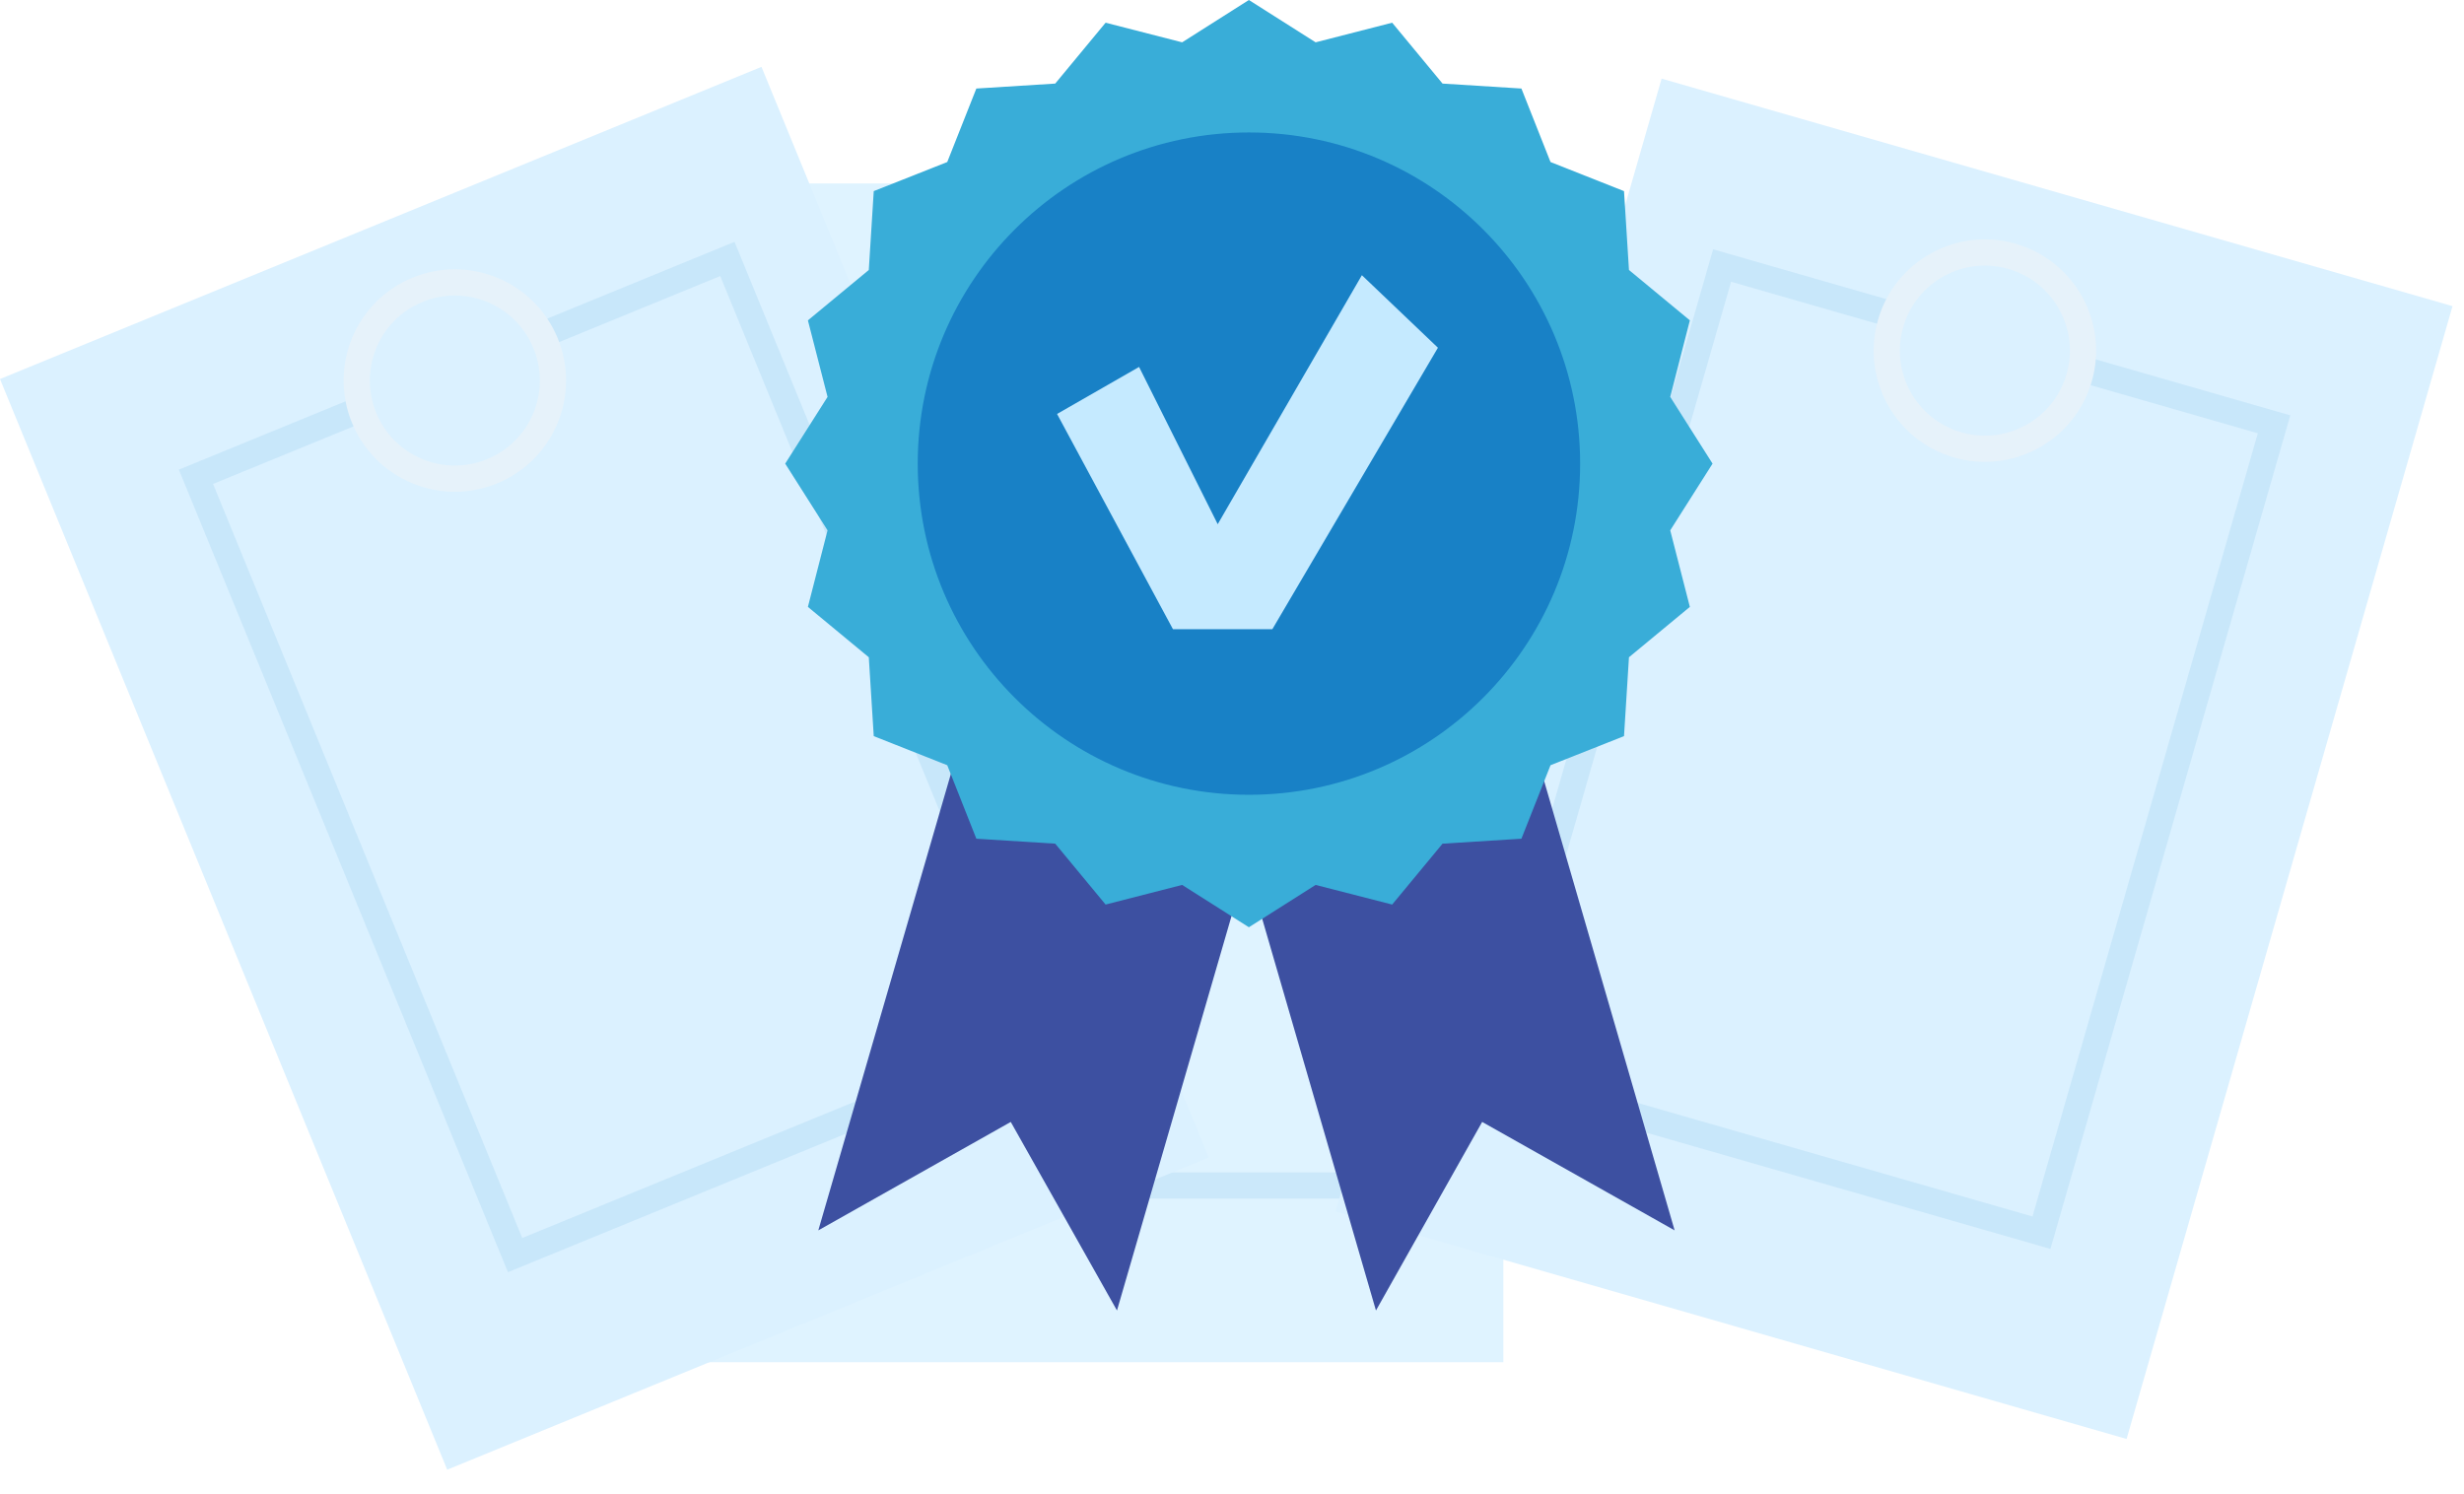 <svg width="94" height="57" viewBox="0 0 94 57" fill="none" xmlns="http://www.w3.org/2000/svg">
<g filter="url(#filter0_d_777_1161)">
<rect x="25.955" y="5" width="31.397" height="44.974" fill="#DFF3FF"/>
</g>
<rect x="30.698" y="13.137" width="21.911" height="32.094" stroke="#80BFE8" stroke-opacity="0.2"/>
<circle cx="41.23" cy="13.486" r="3.743" fill="#DFF3FF" stroke="#CCE8FA"/>
<g filter="url(#filter1_d_777_1161)">
<rect y="12.461" width="31.397" height="44.974" transform="rotate(-22.293 0 12.461)" fill="#DBF1FF"/>
</g>
<rect x="7.476" y="18.191" width="21.911" height="32.094" transform="rotate(-22.293 7.476 18.191)" stroke="#80BFE8" stroke-opacity="0.2"/>
<circle cx="17.352" cy="14.519" r="3.743" transform="rotate(-22.293 17.352 14.519)" fill="#DBF1FF" stroke="#E6F2FA"/>
<g filter="url(#filter2_d_777_1161)">
<rect x="63.389" y="1" width="31.397" height="44.974" transform="rotate(16.05 63.389 1)" fill="#DBF1FF"/>
</g>
<rect x="65.697" y="10.131" width="21.911" height="32.094" transform="rotate(16.05 65.697 10.131)" stroke="#80BFE8" stroke-opacity="0.2"/>
<circle cx="75.722" cy="13.378" r="3.743" transform="rotate(16.05 75.722 13.378)" fill="#DBF1FF" stroke="#E6F2FA"/>
<path d="M39.346 18.952L50.74 22.009L42.612 50L38.56 42.806L31.218 46.943L39.346 18.952Z" fill="#3D50A1"/>
<path d="M55.758 18.952L44.364 22.009L52.492 50L56.544 42.806L63.886 46.943L55.758 18.952Z" fill="#3D50A1"/>
<path d="M47.644 0L50.19 1.615L53.11 0.866L55.032 3.189L58.041 3.378L59.151 6.182L61.955 7.292L62.144 10.301L64.467 12.223L63.718 15.143L65.333 17.689L63.718 20.235L64.467 23.155L62.144 25.077L61.955 28.086L59.151 29.196L58.041 32L55.032 32.189L53.11 34.512L50.19 33.763L47.644 35.378L45.098 33.763L42.178 34.512L40.256 32.189L37.247 32L36.137 29.196L33.333 28.086L33.144 25.077L30.821 23.155L31.571 20.235L29.955 17.689L31.571 15.143L30.821 12.223L33.144 10.301L33.333 7.292L36.137 6.182L37.247 3.378L40.256 3.189L42.178 0.866L45.098 1.615L47.644 0Z" fill="#39ADD8"/>
<circle cx="47.646" cy="17.689" r="12.635" fill="#1881C6"/>
<path d="M44.748 24.007L40.326 15.794L43.455 14L46.455 20L51.955 10.5L54.856 13.267L48.539 24.007H44.748Z" fill="#C5EAFF"/>
<defs>
<filter id="filter0_d_777_1161" x="25.955" y="5" width="31.397" height="46.974" filterUnits="userSpaceOnUse" color-interpolation-filters="sRGB">
<feFlood flood-opacity="0" result="BackgroundImageFix"/>
<feColorMatrix in="SourceAlpha" type="matrix" values="0 0 0 0 0 0 0 0 0 0 0 0 0 0 0 0 0 0 127 0" result="hardAlpha"/>
<feOffset dy="2"/>
<feComposite in2="hardAlpha" operator="out"/>
<feColorMatrix type="matrix" values="0 0 0 0 0.094 0 0 0 0 0.506 0 0 0 0 0.776 0 0 0 0.4 0"/>
<feBlend mode="normal" in2="BackgroundImageFix" result="effect1_dropShadow_777_1161"/>
<feBlend mode="normal" in="SourceGraphic" in2="effect1_dropShadow_777_1161" result="shape"/>
</filter>
<filter id="filter1_d_777_1161" x="0" y="0.551" width="46.111" height="55.523" filterUnits="userSpaceOnUse" color-interpolation-filters="sRGB">
<feFlood flood-opacity="0" result="BackgroundImageFix"/>
<feColorMatrix in="SourceAlpha" type="matrix" values="0 0 0 0 0 0 0 0 0 0 0 0 0 0 0 0 0 0 127 0" result="hardAlpha"/>
<feOffset dy="2"/>
<feComposite in2="hardAlpha" operator="out"/>
<feColorMatrix type="matrix" values="0 0 0 0 0.094 0 0 0 0 0.506 0 0 0 0 0.776 0 0 0 0.4 0"/>
<feBlend mode="normal" in2="BackgroundImageFix" result="effect1_dropShadow_777_1161"/>
<feBlend mode="normal" in="SourceGraphic" in2="effect1_dropShadow_777_1161" result="shape"/>
</filter>
<filter id="filter2_d_777_1161" x="50.955" y="1" width="42.607" height="53.902" filterUnits="userSpaceOnUse" color-interpolation-filters="sRGB">
<feFlood flood-opacity="0" result="BackgroundImageFix"/>
<feColorMatrix in="SourceAlpha" type="matrix" values="0 0 0 0 0 0 0 0 0 0 0 0 0 0 0 0 0 0 127 0" result="hardAlpha"/>
<feOffset dy="2"/>
<feComposite in2="hardAlpha" operator="out"/>
<feColorMatrix type="matrix" values="0 0 0 0 0.094 0 0 0 0 0.506 0 0 0 0 0.776 0 0 0 0.4 0"/>
<feBlend mode="normal" in2="BackgroundImageFix" result="effect1_dropShadow_777_1161"/>
<feBlend mode="normal" in="SourceGraphic" in2="effect1_dropShadow_777_1161" result="shape"/>
</filter>
</defs>
</svg>
